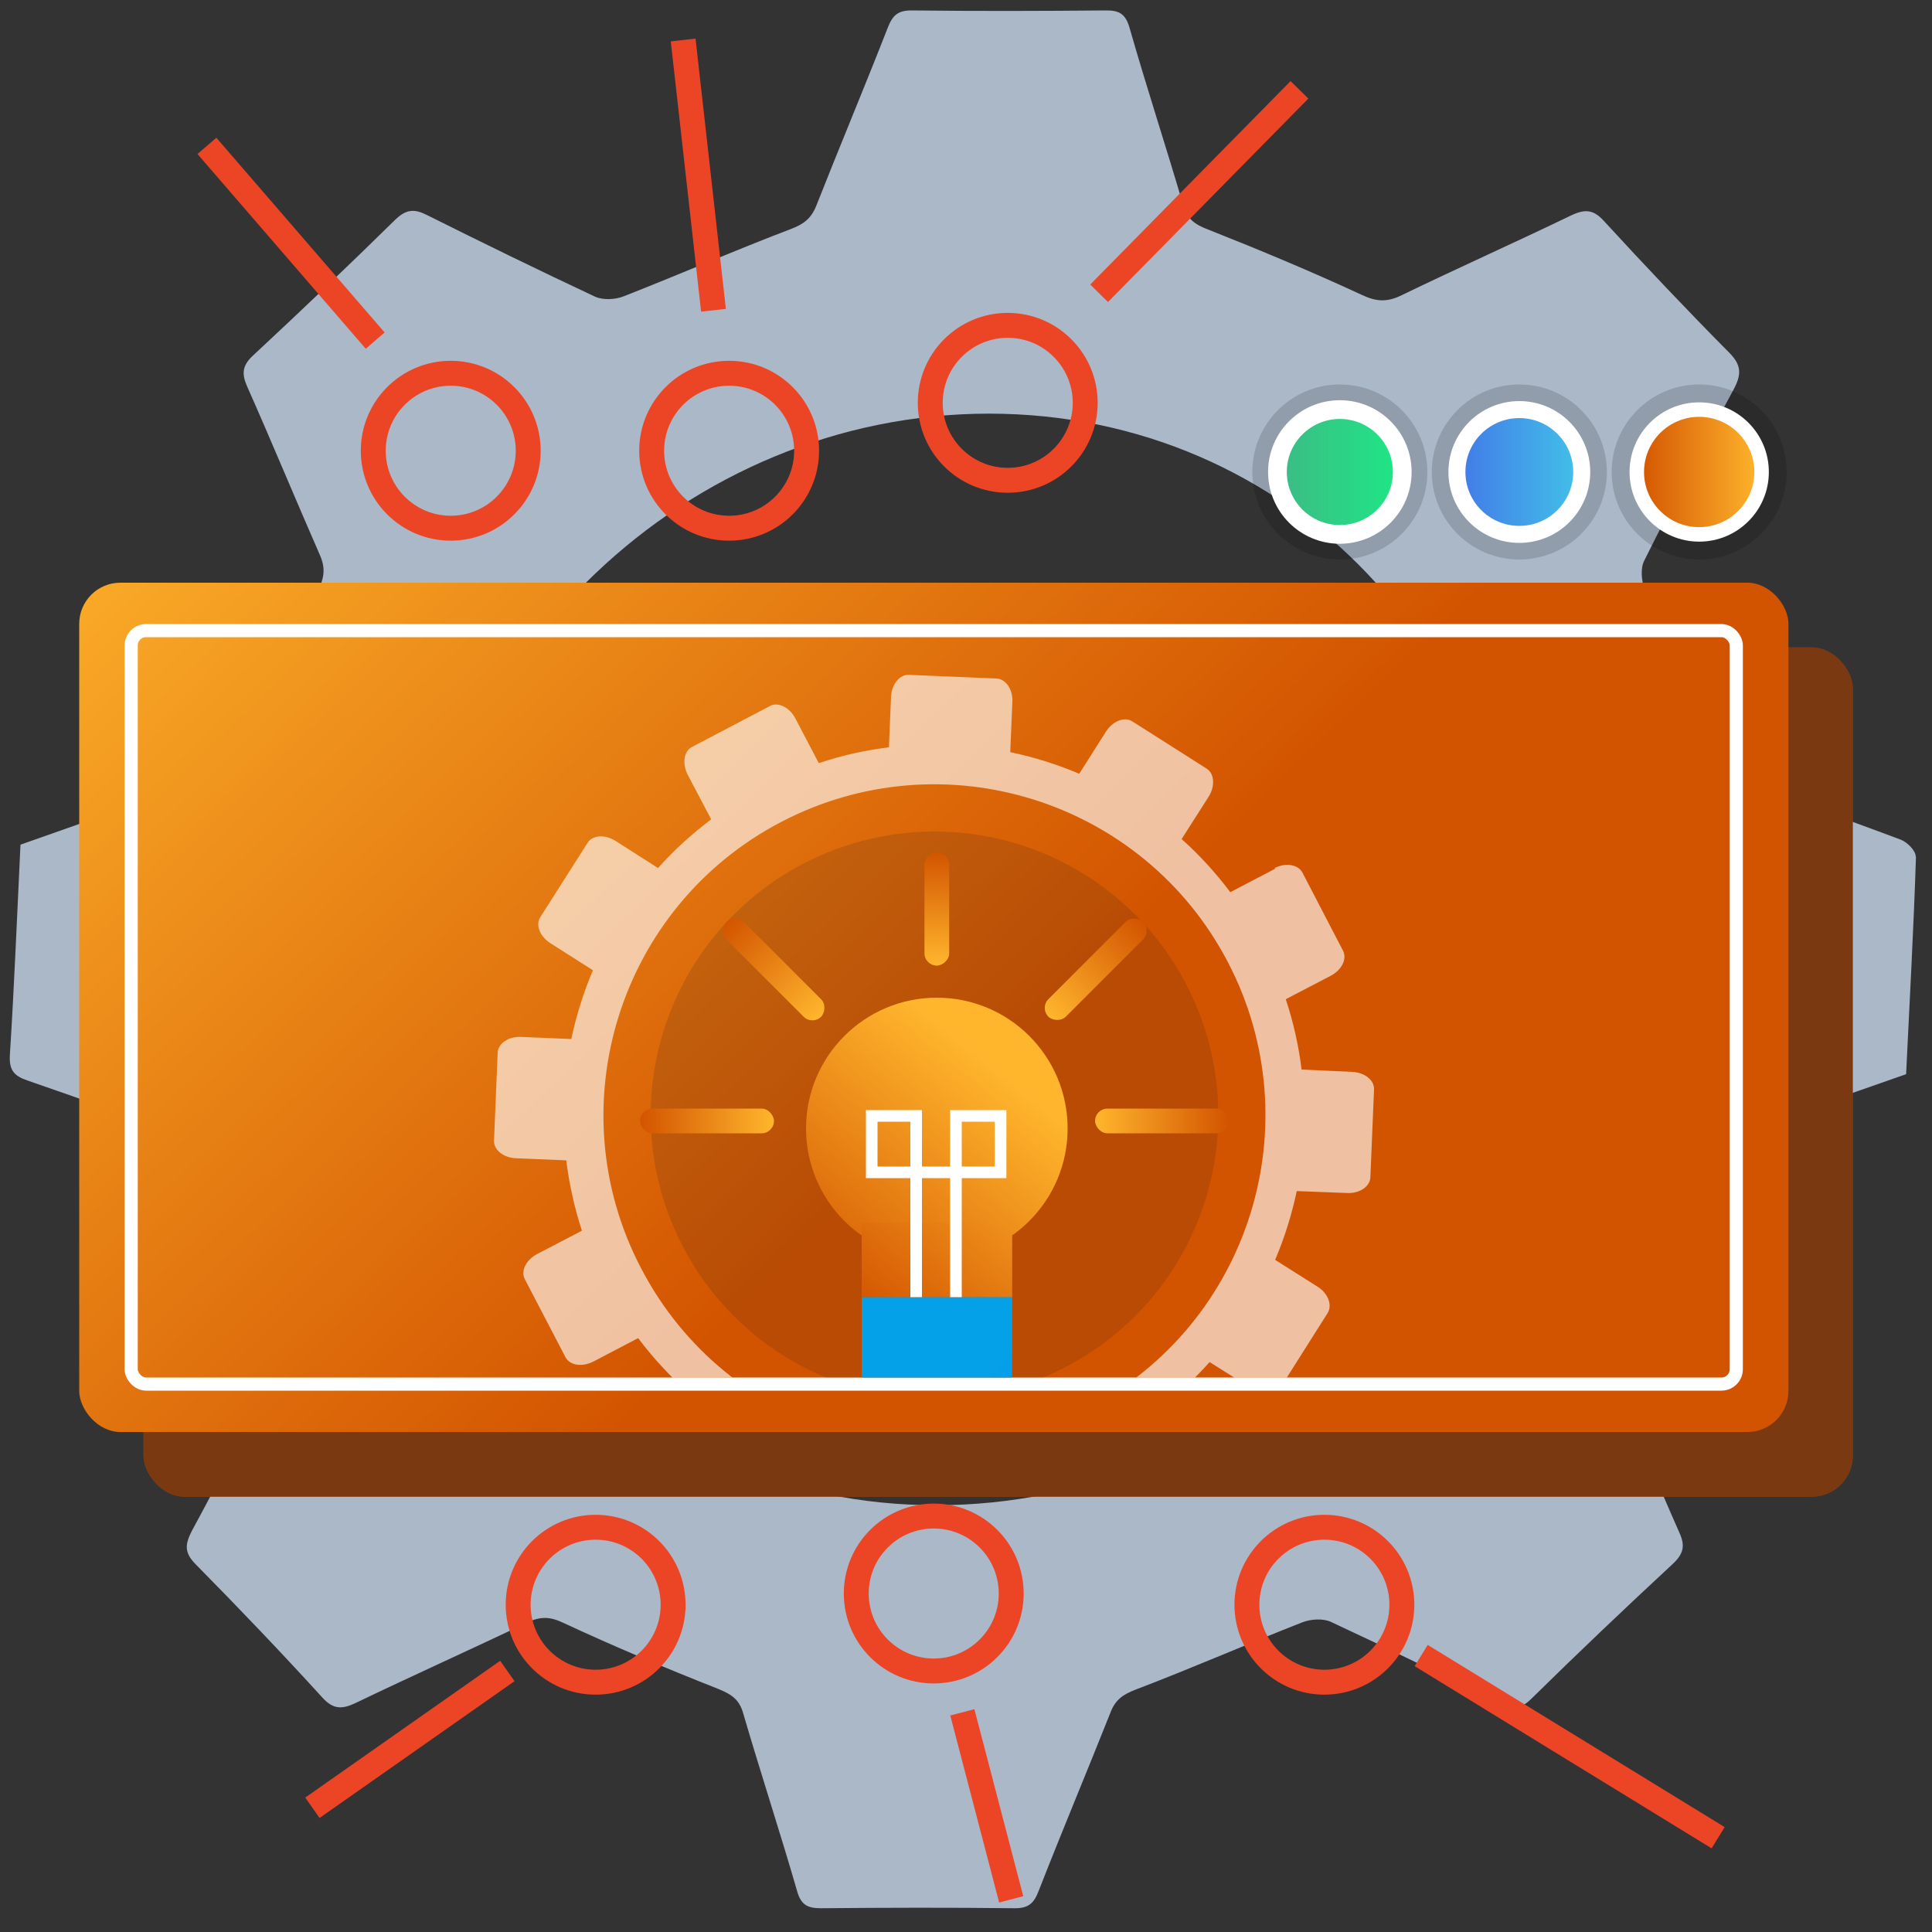 <?xml version="1.0" encoding="UTF-8"?>
<svg id="Layer_1" data-name="Layer 1" xmlns="http://www.w3.org/2000/svg" xmlns:xlink="http://www.w3.org/1999/xlink" viewBox="0 0 100 100">
  <rect x="0" y="0" width="100" height="100" fill="#333333" stroke="none"/>
  <defs>
    <style>
      .cls-1 {
        fill: url(#linear-gradient-2);
      }

      .cls-2 {
        opacity: .5;
      }

      .cls-2, .cls-3 {
        fill: #231f20;
      }

      .cls-4 {
        stroke-width: .68px;
      }

      .cls-4, .cls-5, .cls-6, .cls-7, .cls-8, .cls-9 {
        stroke-miterlimit: 10;
      }

      .cls-4, .cls-5, .cls-6, .cls-8, .cls-9 {
        stroke: #fff;
      }

      .cls-4, .cls-6, .cls-10, .cls-7 {
        fill: none;
      }

      .cls-11 {
        fill: url(#linear-gradient-6);
      }

      .cls-12 {
        fill: #fff;
        opacity: .63;
      }

      .cls-13 {
        fill: url(#linear-gradient-10);
      }

      .cls-14, .cls-3 {
        opacity: .15;
      }

      .cls-15 {
        opacity: .75;
      }

      .cls-5 {
        fill: url(#linear-gradient-11);
        stroke-width: .97px;
      }

      .cls-6 {
        stroke-width: .6px;
      }

      .cls-16 {
        fill: url(#linear-gradient-5);
      }

      .cls-17 {
        clip-path: url(#clippath);
      }

      .cls-18 {
        fill: url(#linear-gradient-7);
      }

      .cls-7 {
        stroke: #ec4526;
        stroke-width: 1.29px;
      }

      .cls-19 {
        fill: url(#linear-gradient-9);
      }

      .cls-8 {
        fill: url(#linear-gradient-12);
        stroke-width: .75px;
      }

      .cls-20 {
        fill: url(#linear-gradient-3);
      }

      .cls-21 {
        fill: url(#linear-gradient);
      }

      .cls-22 {
        fill: url(#linear-gradient-4);
      }

      .cls-23 {
        fill: #d2e4f9;
      }

      .cls-24 {
        fill: url(#linear-gradient-8);
      }

      .cls-9 {
        fill: url(#linear-gradient-13);
        stroke-width: .88px;
      }
    </style>
    <linearGradient id="linear-gradient" x1="51.67" y1="78.25" x2="51.67" y2="83" gradientTransform="translate(103.34 110.97) rotate(180)" gradientUnits="userSpaceOnUse">
      <stop offset="0" stop-color="#d35400"/>
      <stop offset="1" stop-color="#ffb62d"/>
    </linearGradient>
    <linearGradient id="linear-gradient-2" x1="51.31" y1="55.21" x2="10.82" y2="13.48" gradientTransform="translate(96.66 104.28) rotate(180)" xlink:href="#linear-gradient"/>
    <clipPath id="clippath">
      <rect class="cls-10" x="21.01" y="33.5" width="54.98" height="37.8"/>
    </clipPath>
    <linearGradient id="linear-gradient-3" x1="41.62" y1="66.9" x2="51.24" y2="55.01" gradientTransform="matrix(1, 0, 0, 1, 0, 0)" xlink:href="#linear-gradient"/>
    <linearGradient id="linear-gradient-4" x1="45.69" y1="68.68" x2="54.13" y2="58.25" gradientTransform="matrix(1, 0, 0, 1, 0, 0)" xlink:href="#linear-gradient"/>
    <linearGradient id="linear-gradient-5" x1="50.59" y1="71.32" x2="64.03" y2="84.76" gradientUnits="userSpaceOnUse">
      <stop offset="0" stop-color="#05a1e8"/>
      <stop offset="1" stop-color="#0562e8"/>
    </linearGradient>
    <linearGradient id="linear-gradient-6" x1="33.13" y1="58.02" x2="40.06" y2="58.02" gradientTransform="matrix(1, 0, 0, 1, 0, 0)" xlink:href="#linear-gradient"/>
    <linearGradient id="linear-gradient-7" x1="-37.26" y1="-76.76" x2="-30.33" y2="-76.76" gradientTransform="translate(73.85 126.93)" xlink:href="#linear-gradient"/>
    <linearGradient id="linear-gradient-8" x1="-169.63" y1="58.02" x2="-162.7" y2="58.02" gradientTransform="translate(226.31 116.04) scale(1 -1)" xlink:href="#linear-gradient"/>
    <linearGradient id="linear-gradient-9" x1="-180.66" y1="66.65" x2="-173.73" y2="66.65" gradientTransform="translate(233.91 116.83) scale(1 -1)" xlink:href="#linear-gradient"/>
    <linearGradient id="linear-gradient-10" x1="-148.04" y1="-116.6" x2="-142.18" y2="-116.6" gradientTransform="translate(193.6 163.65)" xlink:href="#linear-gradient"/>
    <linearGradient id="linear-gradient-11" x1="66.12" y1="24.43" x2="72.58" y2="24.43" gradientUnits="userSpaceOnUse">
      <stop offset="0" stop-color="#3dba85"/>
      <stop offset="1" stop-color="#1de885"/>
    </linearGradient>
    <linearGradient id="linear-gradient-12" x1="84.72" y1="24.43" x2="91.18" y2="24.43" gradientTransform="matrix(1, 0, 0, 1, 0, 0)" xlink:href="#linear-gradient"/>
    <linearGradient id="linear-gradient-13" x1="75.41" y1="24.43" x2="81.87" y2="24.43" gradientUnits="userSpaceOnUse">
      <stop offset="0" stop-color="#4279e8"/>
      <stop offset="1" stop-color="#42c2e8"/>
    </linearGradient>
  </defs>
  <g class="cls-15">
    <path class="cls-23" d="m99.16,44.34c0-.31-.44-.75-.78-.88-3.03-1.14-6.09-2.2-9.11-3.37-.45-.17-.86-.7-1.04-1.17-1.08-2.79-2.11-5.6-3.11-8.43-.16-.44-.22-1.08-.01-1.48,1.48-2.97,3.02-5.9,4.6-8.81.43-.79.45-1.28-.19-1.93-2.21-2.23-4.37-4.51-6.49-6.82-.54-.6-.97-.65-1.71-.3-2.92,1.41-5.86,2.72-8.77,4.13-.77.38-1.33.33-2.07-.02-2.61-1.21-5.27-2.32-7.95-3.38-.68-.26-1.09-.54-1.29-1.27-.9-3.07-1.9-6.11-2.78-9.19-.21-.71-.54-.89-1.23-.88-3.34.03-6.67.04-10.01,0-.74-.01-1.02.24-1.28.92-1.2,3.07-2.48,6.12-3.69,9.19-.27.67-.65.95-1.33,1.21-2.89,1.1-5.74,2.34-8.62,3.47-.44.18-1.08.21-1.49.03-2.92-1.37-5.83-2.79-8.71-4.23-.64-.32-1.06-.32-1.64.24-2.41,2.37-4.86,4.7-7.33,7-.6.54-.63.97-.34,1.63,1.28,2.88,2.48,5.79,3.75,8.69.32.7.26,1.22-.12,1.95-1.34,2.67-2.59,5.37-3.77,8.11-.31.74-.65,1.17-1.42,1.42-3.38,1.14-6.76,2.35-10.17,3.55-.18,3.68-.32,7.29-.55,10.9-.04.77.21,1.07.92,1.31,3.03,1.04,6.04,2.13,9.02,3.28.45.17.86.7,1.03,1.17,1.08,2.8,2.07,5.63,3.16,8.42.25.6.27,1.04-.06,1.63-1.56,2.91-3.06,5.88-4.64,8.79-.37.71-.41,1.14.18,1.74,2.23,2.26,4.43,4.56,6.57,6.91.55.6.99.62,1.71.28,2.95-1.42,5.94-2.76,8.89-4.17.68-.32,1.17-.31,1.85.01,2.64,1.23,5.33,2.36,8.04,3.43.69.28,1.09.55,1.29,1.27.9,3.08,1.9,6.12,2.79,9.2.2.7.53.88,1.23.88,3.34-.03,6.67-.04,10.01,0,.73.01,1.02-.25,1.27-.92,1.2-3.07,2.48-6.12,3.7-9.19.25-.67.64-.95,1.32-1.21,2.89-1.1,5.74-2.35,8.62-3.48.44-.17,1.08-.21,1.48-.02,2.93,1.36,5.83,2.78,8.72,4.22.63.32,1.06.34,1.64-.23,2.41-2.37,4.86-4.7,7.33-6.99.59-.55.64-.97.34-1.63-1.26-2.85-2.44-5.73-3.7-8.58-.34-.77-.31-1.35.13-2.17,1.32-2.57,2.55-5.21,3.66-7.89.37-.89.82-1.33,1.7-1.62,3.32-1.11,6.61-2.3,9.95-3.46.18-3.78.39-7.51.51-11.25Zm-50.71,33.57c-15.6,0-27.64-12.64-26.88-28.25.76-15.6,14.02-28.25,29.62-28.25s27.64,12.65,26.89,28.25c-.76,15.61-14.02,28.25-29.63,28.25Z"/>
  </g>
  <g>
    <g>
      <rect class="cls-21" x="7.44" y="33.5" width="88.47" height="43.96" rx="2.13" ry="2.13" transform="translate(103.34 110.97) rotate(-180)"/>
      <rect class="cls-2" x="7.44" y="33.5" width="88.47" height="43.96" rx="2.13" ry="2.13" transform="translate(103.34 110.97) rotate(-180)"/>
      <rect class="cls-1" x="4.09" y="30.16" width="88.47" height="43.96" rx="2.13" ry="2.13" transform="translate(96.66 104.28) rotate(-180)"/>
      <rect class="cls-4" x="6.79" y="32.64" width="83.08" height="39" rx=".77" ry=".77" transform="translate(96.66 104.28) rotate(-180)"/>
      <g class="cls-17">
        <g>
          <circle class="cls-3" cx="48.37" cy="57.73" r="14.69"/>
          <g>
            <g>
              <circle class="cls-20" cx="48.49" cy="58.41" r="6.77"/>
              <rect class="cls-22" x="44.6" y="63.29" width="7.79" height="3.86"/>
              <rect class="cls-16" x="44.6" y="67.14" width="7.79" height="4.16"/>
              <polyline class="cls-6" points="49.48 67.14 49.48 57.76 51.79 57.76 51.79 60.68 48.45 60.68 45.12 60.68 45.12 57.76 47.42 57.76 47.42 67.14"/>
            </g>
            <rect class="cls-11" x="33.13" y="57.38" width="6.93" height="1.28" rx=".64" ry=".64"/>
            <rect class="cls-18" x="36.59" y="49.54" width="6.93" height="1.28" rx=".64" ry=".64" transform="translate(47.21 -13.63) rotate(45)"/>
            <rect class="cls-24" x="56.67" y="57.38" width="6.93" height="1.28" rx=".64" ry=".64" transform="translate(120.28 116.04) rotate(180)"/>
            <rect class="cls-19" x="53.25" y="49.54" width="6.93" height="1.28" rx=".64" ry=".64" transform="translate(132.3 45.55) rotate(135)"/>
            <rect class="cls-13" x="45.56" y="46.41" width="5.86" height="1.28" rx=".64" ry=".64" transform="translate(95.54 -1.44) rotate(90)"/>
          </g>
          <path class="cls-12" d="m66.01,44.96l-2.33,1.22c-.76-1.01-1.6-1.93-2.52-2.75l1.41-2.21c.33-.54.29-1.19-.12-1.44l-3.84-2.44c-.41-.26-1.01-.02-1.36.52l-1.39,2.19c-1.15-.49-2.34-.86-3.57-1.12l.11-2.61c.03-.64-.34-1.17-.81-1.2l-4.56-.19c-.46-.02-.88.48-.91,1.13l-.11,2.62c-1.22.15-2.44.42-3.63.82l-1.22-2.33c-.3-.57-.9-.85-1.3-.63l-4.04,2.12c-.42.21-.52.85-.23,1.43l1.22,2.32c-1.01.76-1.93,1.6-2.75,2.52l-2.21-1.41c-.54-.34-1.19-.3-1.44.11l-2.45,3.85c-.25.41-.01,1,.53,1.34l2.2,1.4c-.49,1.15-.86,2.34-1.12,3.56l-2.61-.11c-.63-.03-1.18.34-1.2.81l-.19,4.56c-.02.47.48.88,1.13.91l2.61.11c.15,1.22.42,2.44.81,3.64l-2.32,1.21c-.58.3-.86.89-.63,1.31l2.1,4.03c.22.42.85.52,1.43.23l2.33-1.22c.76,1.01,1.6,1.92,2.52,2.75l-1.41,2.21c-.34.53-.3,1.19.11,1.44l3.83,2.44c.41.25,1.01.02,1.36-.52l1.39-2.2c1.15.49,2.34.86,3.57,1.12l-.1,2.61c-.03.64.33,1.18.81,1.2l4.55.19c.48.02.89-.49.91-1.13l.11-2.62c1.22-.15,2.44-.42,3.64-.82l1.21,2.32c.3.57.88.86,1.31.64l4.03-2.12c.42-.21.52-.85.21-1.42l-1.22-2.33c1.01-.76,1.93-1.6,2.75-2.52l2.22,1.4c.54.35,1.19.3,1.46-.1l2.43-3.84c.25-.41.02-1.02-.52-1.36l-2.2-1.39c.49-1.15.86-2.34,1.12-3.56l2.61.1c.64.03,1.18-.33,1.2-.81l.19-4.55c.02-.48-.48-.88-1.13-.91l-2.62-.12c-.15-1.22-.42-2.44-.82-3.64l2.32-1.21c.58-.3.87-.88.64-1.31l-2.1-4.04c-.23-.42-.87-.52-1.44-.23Zm-2.46,4.83c4.38,8.39,1.13,18.74-7.25,23.11-8.39,4.4-18.73,1.15-23.11-7.24-4.39-8.37-1.14-18.73,7.23-23.11,8.39-4.39,18.75-1.14,23.13,7.24Z"/>
        </g>
      </g>
    </g>
    <circle class="cls-14" cx="87.95" cy="24.43" r="4.53"/>
    <circle class="cls-14" cx="78.64" cy="24.43" r="4.53"/>
    <circle class="cls-14" cx="69.35" cy="24.43" r="4.53"/>
    <circle class="cls-5" cx="69.35" cy="24.43" r="3.23"/>
    <circle class="cls-8" cx="87.95" cy="24.43" r="3.23"/>
    <circle class="cls-9" cx="78.64" cy="24.43" r="3.23"/>
  </g>
  <line class="cls-7" x1="10.71" y1="7.55" x2="19.42" y2="17.63"/>
  <circle class="cls-7" cx="23.33" cy="23.33" r="4.01"/>
  <circle class="cls-7" cx="52.16" cy="20.85" r="4.01"/>
  <circle class="cls-7" cx="30.83" cy="83.06" r="4.01"/>
  <circle class="cls-7" cx="48.33" cy="82.48" r="4.01"/>
  <circle class="cls-7" cx="37.74" cy="23.33" r="4.01"/>
  <line class="cls-7" x1="67.26" y1="4.65" x2="56.89" y2="15.18"/>
  <line class="cls-7" x1="35.36" y1="2.07" x2="36.93" y2="16.06"/>
  <line class="cls-7" x1="26.26" y1="86.49" x2="16.17" y2="93.57"/>
  <circle class="cls-7" cx="68.55" cy="83.06" r="4.01"/>
  <line class="cls-7" x1="73.56" y1="85.69" x2="88.93" y2="95.12"/>
  <line class="cls-7" x1="52.34" y1="98.31" x2="49.81" y2="88.63"/>
</svg>